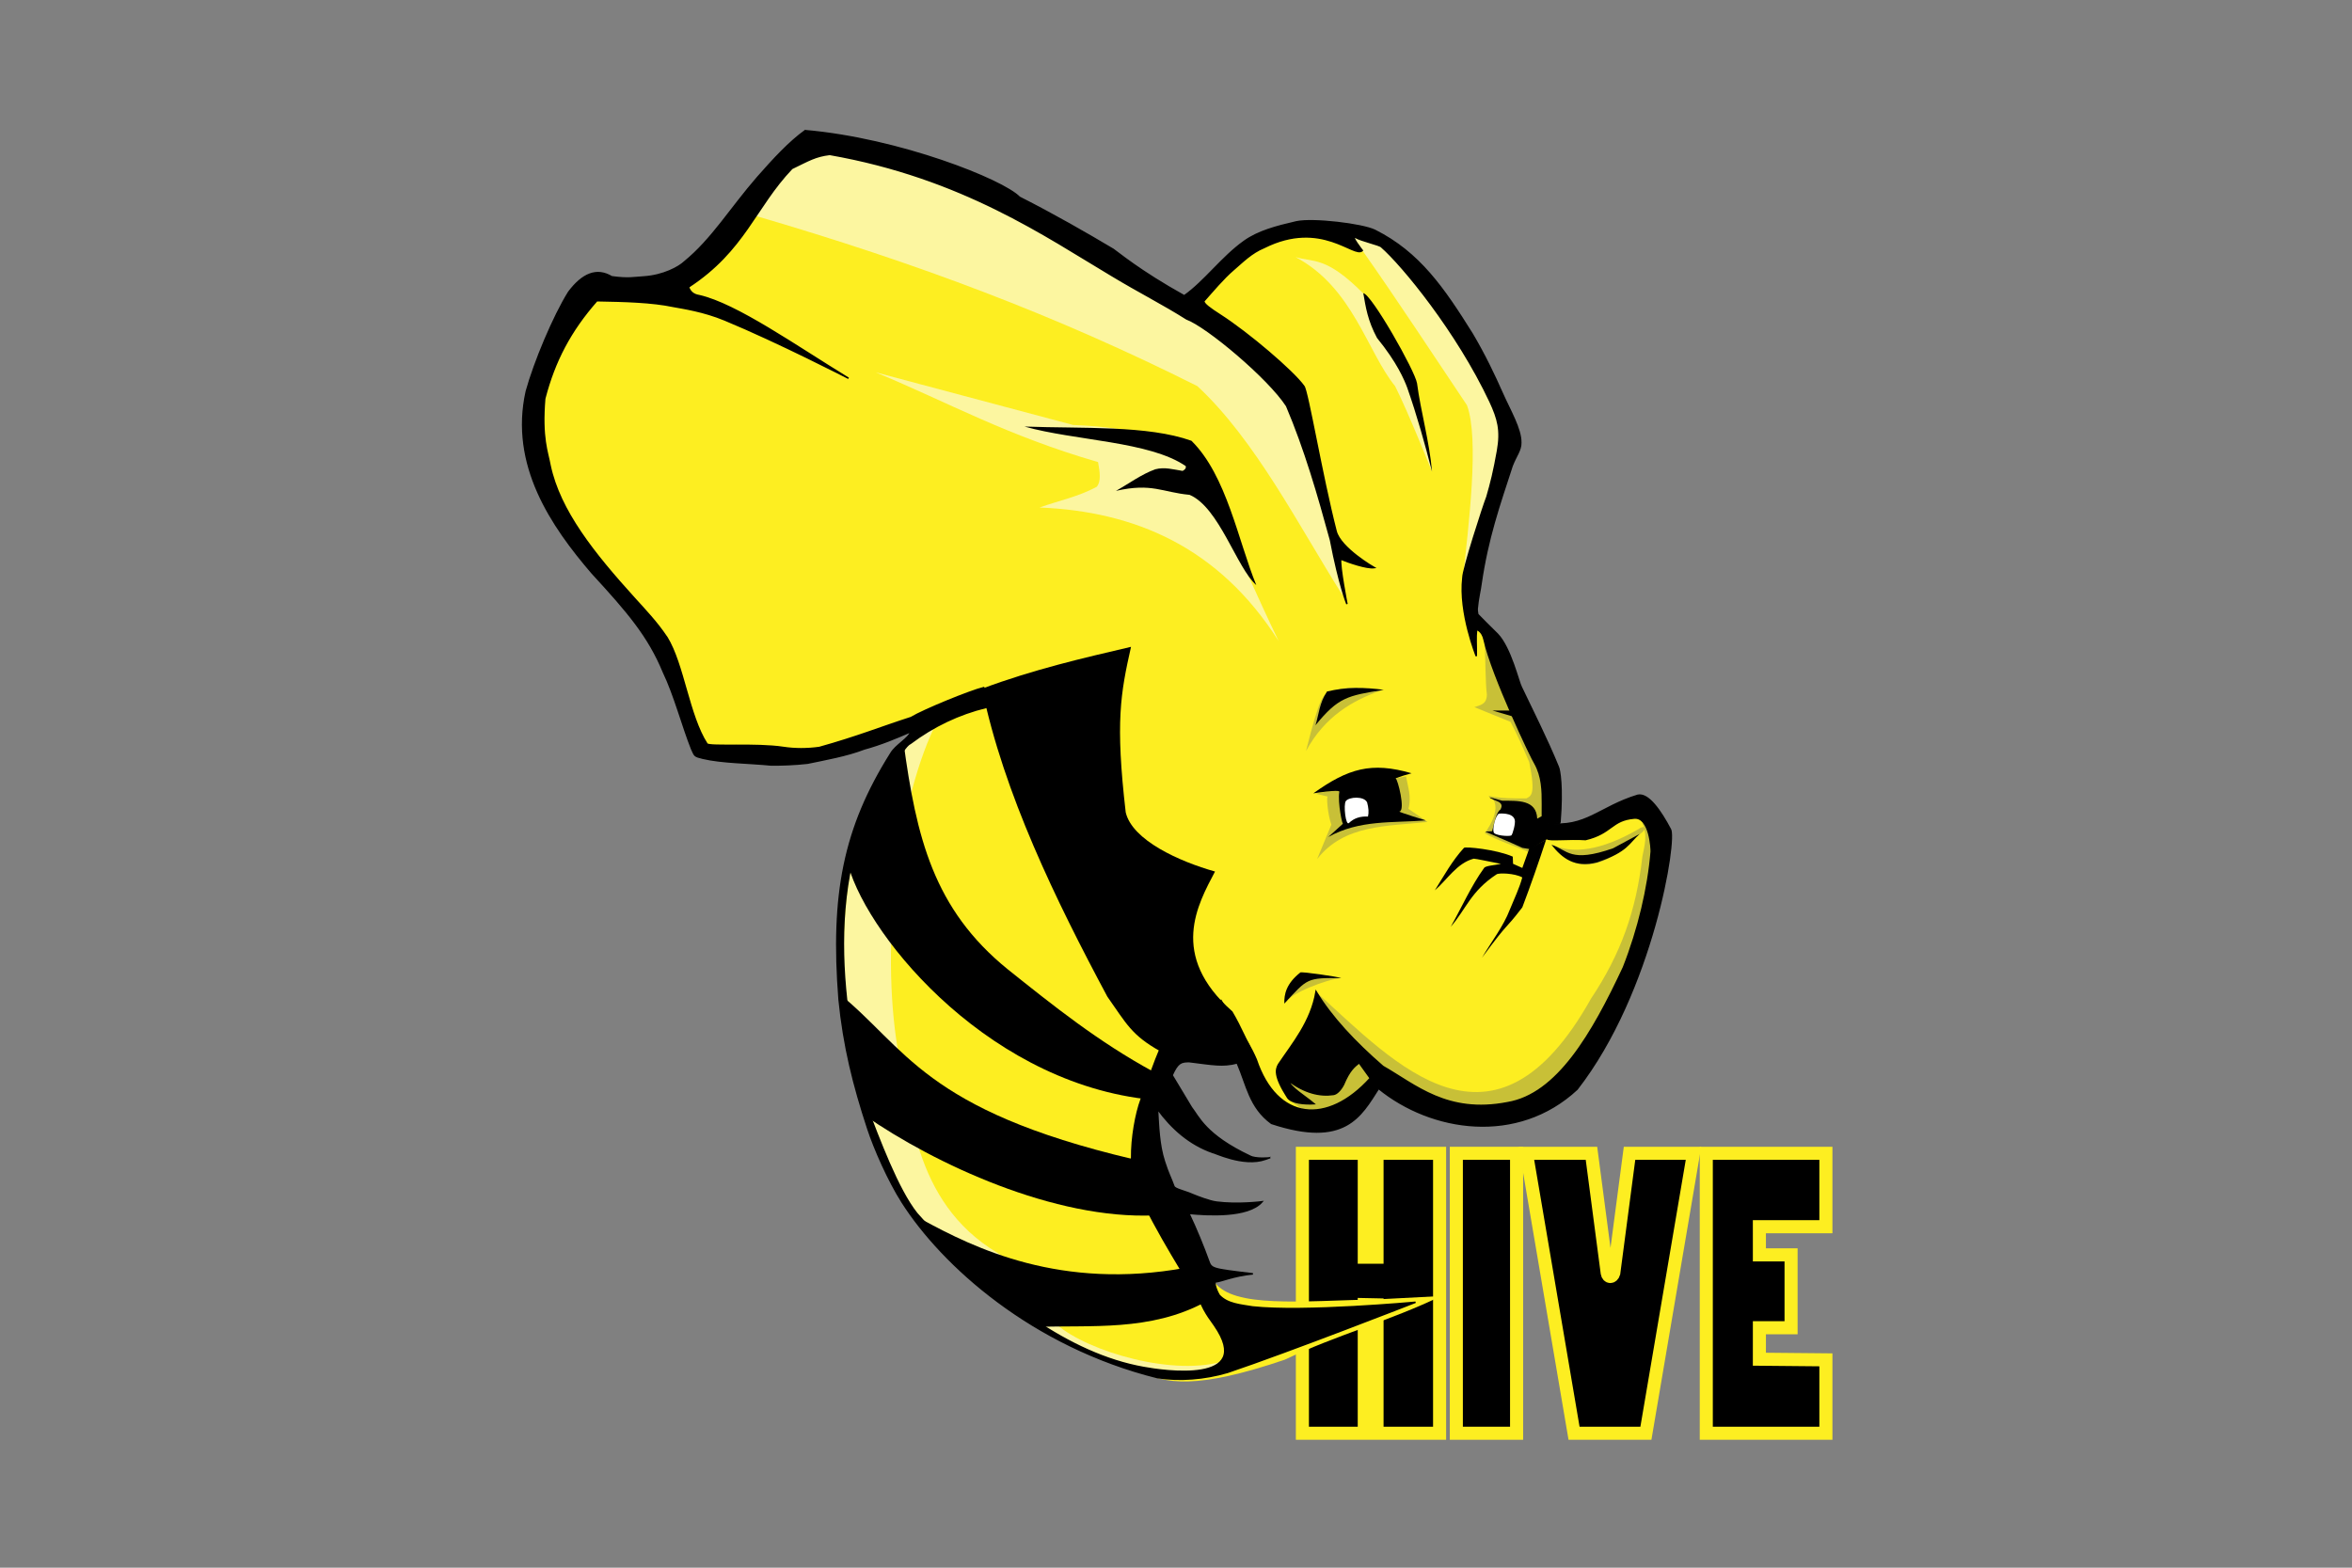 <svg width="180" height="120" viewBox="0 0 180 120" fill="none" xmlns="http://www.w3.org/2000/svg">
<rect x="0" y="0" width="180" height="120" fill="#808080" stroke="none"/>
<path fill-rule="evenodd" clip-rule="evenodd" d="M99.673 88.281V109.709H104.408V99.861L105.385 99.881V109.709H110.173V88.281H105.385V96.232H104.408V88.281L99.673 88.281Z" fill="black" stroke="#FDEE21"/>
<path fill-rule="evenodd" clip-rule="evenodd" d="M116.065 88.281H111.454V109.709H116.065V88.281Z" fill="black" stroke="#FDEE21"/>
<path fill-rule="evenodd" clip-rule="evenodd" d="M116.82 88.281L120.463 109.709H125.962L129.605 88.281H124.709L123.503 97.45C123.402 97.801 123.063 97.801 123.002 97.45L121.796 88.281L116.82 88.281Z" fill="black" stroke="#FDEE21"/>
<path fill-rule="evenodd" clip-rule="evenodd" d="M139.737 88.281H130.583V109.709H139.737V104.09L134.647 104.042L134.648 101.633H137.072V96.055H134.648L134.647 93.9H139.737V88.281Z" fill="black" stroke="#FDEE21"/>
<path fill-rule="evenodd" clip-rule="evenodd" d="M90.306 23.299C89.535 20.953 63.015 9.497 62.676 10.755C57.806 12.165 55.824 18.402 52.474 22.353L45.034 21.879C41.757 26.562 40.038 31.346 41.209 36.318C45.409 42.641 50.285 48.022 53.324 55.964C53.564 59.707 67.906 56.356 70.98 55.615C66.78 58.955 63.123 64.132 64.695 79.042C66.129 86.043 67.111 93.861 79.835 101.78C81.51 102.822 84.976 104.025 87.119 104.902C89.168 105.946 91.565 106.375 98.326 104.078C102.238 102.204 106.462 101.076 110.291 99.207L105.689 99.447C99.352 99.6 94.46 100.125 92.951 98.158L87.119 86.971L90.519 79.633C95.225 80.169 96.786 84.409 100.934 86.024L105.822 82C120.021 91.313 125.67 76.098 127.289 64.248C127.117 59.427 117.894 65.76 118.453 63.506C118.67 58.323 114.868 51.542 112.411 46.259L115.254 34.036C116.544 32.759 109.282 19.162 103.352 17.467C98.149 15.979 90.306 23.299 90.306 23.299L90.306 23.299Z" fill="#FDEE21"/>
<path fill-rule="evenodd" clip-rule="evenodd" d="M113.632 49.277C113.683 50.59 113.678 52.187 113.792 53.182C113.772 53.942 113.26 53.97 112.835 54.129L115.599 55.254C116.147 56.279 116.588 57.305 117.033 58.331C117.55 60.854 117.164 60.926 116.821 61.112C115.818 61.123 114.818 61.125 113.885 60.905C114.303 61.15 114.395 61.329 114.439 61.643C114.521 62.222 114.185 63.013 113.633 63.775C114.45 64.279 115.94 64.771 117.047 65.239L118.309 62.118C117.737 57.532 116.004 53.306 113.633 49.277L113.632 49.277Z" fill="#C8C037"/>
<path fill-rule="evenodd" clip-rule="evenodd" d="M118.79 64.658C120.322 65.368 122.439 65.16 125.374 63.479C125.811 63.134 126.218 63.34 125.436 63.907C121.586 67.746 119.744 65.826 118.79 64.658L118.79 64.658Z" fill="#C8C037"/>
<path fill-rule="evenodd" clip-rule="evenodd" d="M125.668 62.976C126.124 63.944 125.848 64.732 125.695 65.55C125.22 69.711 124.053 73.001 121.763 76.438C114.315 89.743 106.796 81.418 100.801 76L98.321 82.904C98.189 83.509 97.642 83.98 101.515 85.875L105.46 82.778C120.506 95.498 131.168 64.974 125.668 62.976L125.668 62.976Z" fill="#C8C037"/>
<path fill-rule="evenodd" clip-rule="evenodd" d="M102.615 74.865C101.6 74.945 98.579 76.087 98.445 76.748L99.835 74.446L102.615 74.865Z" fill="#C8C037"/>
<path fill-rule="evenodd" clip-rule="evenodd" d="M100.642 60.757C100.828 60.757 101.72 61.023 101.625 60.964C101.488 60.879 101.609 62.355 101.89 63.124L100.801 65.757C102.887 63.084 106.187 63.261 109.25 62.917L107.788 61.911C108.042 60.97 107.743 60.226 107.602 59.425L100.642 60.757Z" fill="#C8C037"/>
<path fill-rule="evenodd" clip-rule="evenodd" d="M105.769 52.828C103.53 53.591 101.387 54.836 99.948 57.492C101.046 53.115 101.27 53.281 101.624 53.065C103.159 52.302 104.416 52.777 105.769 52.828V52.828Z" fill="#C8C037"/>
<path fill-rule="evenodd" clip-rule="evenodd" d="M93.814 104.133C91.107 107.451 85.067 103.881 80.051 102.061C67.305 93.056 64.815 84.578 64.642 76.261C63.986 64.348 67.279 57.426 71.443 55.787C68.687 61.69 67.402 72.287 68.68 80.167C69.711 84.551 69.733 91.945 76.334 95.903C79.567 97.925 78.692 99.499 80.877 101.393C83.273 103.468 89.952 105.441 93.814 104.133L93.814 104.133Z" fill="#FCF6A0"/>
<path fill-rule="evenodd" clip-rule="evenodd" d="M97.858 49.076C93.274 41.855 86.829 39.144 79.559 38.848C81.016 38.32 82.473 38.045 83.93 37.265C84.287 36.848 84.17 36.115 84.036 35.371C77.039 33.341 72.623 30.832 67.033 28.507L82.124 32.531C92.315 32.961 91.44 35.756 97.858 49.076L97.858 49.076Z" fill="#FCF6A0"/>
<path fill-rule="evenodd" clip-rule="evenodd" d="M102.765 45.594C99.378 40.221 96.093 33.701 91.634 29.555C80.87 24.157 70.222 20.147 57.743 16.499L61.725 10.808C74.967 14.167 87.405 19.787 98.546 29.052C100.431 34.347 101.688 39.65 102.764 45.593L102.765 45.594Z" fill="#FCF6A0"/>
<path fill-rule="evenodd" clip-rule="evenodd" d="M109.592 36.1C109.592 36.1 107.694 31.367 106.769 29.56C104.625 26.919 103.54 21.998 99.148 19.679C100.537 20.096 101.488 19.599 104.324 22.456L108.791 31.871L109.592 36.1Z" fill="#FCF6A0"/>
<path fill-rule="evenodd" clip-rule="evenodd" d="M111.955 44.3C112.392 40.199 113.224 33.621 112.27 31.022C109.615 27.064 106.941 22.973 104.266 19.175C103.823 18.717 103.504 18.095 103.155 17.61C106.916 18.692 110.841 21.598 116.134 33.069L111.955 44.3Z" fill="#FCF6A0"/>
<path fill-rule="evenodd" clip-rule="evenodd" d="M96.143 44.785C94.645 43.475 93.31 38.841 91.04 37.878C88.939 37.683 88.168 36.948 85.405 37.574C86.407 37.016 87.353 36.302 88.419 35.92C89.14 35.731 89.817 35.94 90.505 36.046C90.675 35.956 90.787 35.845 90.745 35.678C87.964 33.768 82.259 33.741 78.407 32.651C82.877 32.817 87.823 32.542 91.182 33.739C93.884 36.402 94.761 41.418 96.143 44.785L96.143 44.785Z" fill="black"/>
<path fill-rule="evenodd" clip-rule="evenodd" d="M104.334 22.441C104.954 22.504 108.291 28.369 108.448 29.345C108.726 31.479 109.41 33.87 109.594 36.103C109.044 33.962 108.446 31.821 107.697 29.68C107.478 29.09 106.924 27.757 105.386 25.872C104.67 24.543 104.515 23.499 104.334 22.441L104.334 22.441Z" fill="black"/>
<path fill-rule="evenodd" clip-rule="evenodd" d="M115.643 54.388H114.215L115.793 54.848L115.643 54.388Z" fill="black"/>
<path fill-rule="evenodd" clip-rule="evenodd" d="M105.901 52.804C104.465 52.607 102.992 52.581 101.556 52.932C100.971 53.806 100.931 54.694 100.675 55.515C102.42 53.377 103.113 53.247 105.901 52.804V52.804Z" fill="black"/>
<path fill-rule="evenodd" clip-rule="evenodd" d="M125.483 63.835C124.684 64.543 124.604 65.21 122.241 66.009C120.519 66.462 119.545 65.695 118.734 64.663C119.964 65.054 120.16 66.086 123.457 64.929L125.483 63.835Z" fill="black"/>
<path fill-rule="evenodd" clip-rule="evenodd" d="M118.323 64.278C117.748 66.035 117.128 67.81 116.503 69.456C115.015 71.395 115.649 70.29 113.421 73.302C114.134 72.08 115.061 70.906 115.546 69.633C115.887 68.795 116.312 67.906 116.5 67.162C115.909 66.834 114.7 66.808 114.536 66.926C112.555 68.224 112.198 69.597 111.03 70.935C111.876 69.432 112.599 67.791 113.58 66.438C113.692 66.262 114.419 66.228 114.865 66.125C114.171 65.992 112.887 65.715 112.783 65.728C111.491 66.073 110.767 67.323 109.808 68.154C110.507 67.032 111.151 65.864 112.039 64.899C112.127 64.786 114.528 65.019 115.772 65.571L115.796 66.121L116.503 66.438L117.034 64.959L118.323 64.278Z" fill="black"/>
<path fill-rule="evenodd" clip-rule="evenodd" d="M102.648 74.87C102.329 74.749 99.513 74.347 99.513 74.441C98.431 75.296 98.267 76.115 98.291 76.823C100.089 74.857 100.022 74.851 102.648 74.87L102.648 74.87Z" fill="black"/>
<path fill-rule="evenodd" clip-rule="evenodd" d="M100.509 60.728C100.509 60.728 102.541 60.399 102.501 60.61C102.354 61.393 102.75 63.302 102.794 63.036L101.651 64.071C104.044 62.735 106.563 63.003 109.117 62.799C109.117 62.799 106.966 62.139 107.098 62.119C107.578 62.043 106.97 59.627 106.805 59.574C107.215 59.42 107.614 59.304 108.028 59.19C104.952 58.295 103.173 58.822 100.509 60.728L100.509 60.728Z" fill="black"/>
<path fill-rule="evenodd" clip-rule="evenodd" d="M118.097 62.413L117.645 62.665C117.581 61.195 116.16 61.303 114.961 61.289L113.978 61.023C114.277 61.33 115.201 61.306 114.829 61.97C114.515 62.156 114.371 62.955 114.191 63.627L113.66 63.656C114.598 64.064 115.469 64.421 116.502 64.899L117.114 65.002L118.575 64.13L118.097 62.413Z" fill="black"/>
<path fill-rule="evenodd" clip-rule="evenodd" d="M104.627 61.422C104.398 60.92 103.247 60.991 102.999 61.316C102.798 61.581 102.987 63.277 103.245 62.991C103.619 62.626 104.107 62.473 104.693 62.502C104.767 62.189 104.741 61.851 104.627 61.422L104.627 61.422Z" fill="white"/>
<path fill-rule="evenodd" clip-rule="evenodd" d="M115.662 63.949C115.77 63.861 115.999 63.011 115.925 62.757C115.774 62.156 114.704 62.282 114.704 62.282C114.443 62.453 114.214 63.389 114.309 63.698C114.355 63.959 115.49 64.043 115.662 63.949L115.662 63.949Z" fill="white"/>
<path fill-rule="evenodd" clip-rule="evenodd" d="M69.904 93.287L70.58 93.36C74.587 95.546 81.185 98.788 90.737 97.046L92.236 99.666C88.029 101.938 83.505 101.415 79.265 101.574L69.904 93.287Z" fill="black"/>
<path fill-rule="evenodd" clip-rule="evenodd" d="M64.151 76.005L66.159 85.368C71.533 89.1 80.713 93.376 88.365 93.031L86.674 88.719C70.701 84.951 69.35 80.186 64.152 76.004L64.151 76.005Z" fill="black"/>
<path fill-rule="evenodd" clip-rule="evenodd" d="M69.146 56.826C70.127 64.082 71.437 69.582 77.115 74.19C80.596 76.971 84.05 79.741 88.252 82.026C88.252 82.026 87.884 84.156 87.576 84.118C75.071 82.575 65.916 71.054 64.807 65.792C65.881 61.755 67.422 59.234 69.146 56.826H69.146Z" fill="black"/>
<path fill-rule="evenodd" clip-rule="evenodd" d="M75.157 52.715C76.824 60.756 80.797 68.901 84.746 76.29C86.194 78.331 86.573 79.232 88.804 80.475C91.82 81.536 93.953 81.265 96.142 81.105C95.542 79.872 95.009 78.582 94.32 77.423C89.418 73.116 91.684 69.194 92.986 66.711C90.26 65.946 86.649 64.32 86.151 62.18C85.351 55.261 85.758 53.066 86.558 49.513C82.867 50.377 79.127 51.234 75.157 52.715L75.157 52.715Z" fill="black"/>
<path fill-rule="evenodd" clip-rule="evenodd" d="M61.617 10C60.404 10.88 59.236 12.14 57.978 13.571C55.894 15.968 54.508 18.306 52.387 20.04C51.963 20.446 50.772 21.101 49.275 21.198C48.57 21.237 48.11 21.367 46.814 21.186C45.672 20.499 44.586 20.946 43.526 22.354C42.364 24.211 40.893 27.736 40.281 29.955C39.02 35.615 42.235 40.278 45.318 43.872C48.061 46.849 49.643 48.71 50.769 51.439C51.622 53.21 52.253 55.639 52.937 57.343C53.184 57.883 53.133 57.88 53.796 58.043C55.23 58.382 57.218 58.385 58.988 58.554C59.754 58.566 60.805 58.534 61.802 58.419C63.175 58.131 64.788 57.849 66.14 57.329C67.462 56.968 68.639 56.467 69.7 56.006C69.563 56.522 68.552 57.019 68.173 57.673C64.576 63.394 63.591 68.485 64.217 76.517C64.571 80.078 65.307 83.029 66.416 86.406C66.924 87.951 68.004 90.398 69.04 92.024C72.119 96.858 79.007 103.066 88.596 105.455C90.269 105.709 92.167 105.574 93.953 105.046C98.686 103.452 108.331 99.682 108.331 99.682C108.331 99.682 99.769 100.469 95.848 100.038C94.94 99.88 93.94 99.827 93.307 99.139C93.201 98.987 92.816 98.125 93.065 98.117C93.404 98.106 94.379 97.657 95.884 97.508C92.671 97.123 92.717 97.128 92.482 96.478C92.118 95.468 91.559 94.089 90.985 92.881C92.397 93.014 95.522 93.209 96.583 91.992C96.583 91.992 94.733 92.229 93.099 92.016C92.548 91.945 91.61 91.573 91.328 91.458C90.594 91.14 89.99 91.041 89.849 90.834C89.594 90.114 89.421 89.871 89.114 88.906C88.697 87.628 88.664 86.202 88.585 84.897C89.654 86.361 91.017 87.594 92.82 88.223C92.844 88.169 95.161 89.343 96.843 88.739L97.192 88.614C97.192 88.649 96.077 88.723 95.668 88.498C92.246 86.882 91.731 85.467 91.179 84.765L89.701 82.305C90.15 81.31 90.405 81.272 91 81.263C92.801 81.485 93.585 81.656 94.681 81.362C95.421 83.055 95.621 84.759 97.307 85.991C102.924 87.844 104.144 85.441 105.505 83.318C109.546 86.614 116.125 87.63 120.694 83.376C126.502 75.907 128.341 64.134 127.826 63.462C127.101 62.095 126.149 60.684 125.332 60.879C122.419 61.763 121.344 63.405 118.458 63.03C118.802 63.009 119.38 62.998 119.384 62.962C119.607 60.246 119.366 58.932 119.259 58.707C118.383 56.56 117.233 54.302 116.431 52.609C116.225 52.258 115.618 49.591 114.601 48.537C114.164 48.123 113.097 47.032 113.097 47.032L113.006 48.192C113.006 48.192 113.424 48.262 113.582 48.98C114.185 51.704 117.251 58.145 117.476 58.454C118.563 60.403 117.587 62.832 118.413 64.194C118.492 64.367 120.099 64.179 121.344 64.264C123.391 63.775 123.305 62.772 125.073 62.622C126.264 62.52 126.384 65.006 126.368 65.199C126.146 67.944 125.395 71.135 124.245 74.05C121.853 79.169 119.175 83.766 115.378 84.407C110.745 85.307 108.338 83.056 105.826 81.623L104.866 82.534C101.602 86.145 97.727 85.824 96.142 81.106C95.353 79.275 94.325 78.154 93.444 76.584L88.775 80.32C88.387 81.206 87.909 82.602 87.328 84.162C86.925 85.247 86.586 87.109 86.608 88.657C86.01 89.79 88.681 94.384 90.369 97.179C90.867 98.003 91.797 99.444 91.828 99.533C92.163 100.498 92.896 101.35 92.941 101.454C96.074 105.995 88.988 104.949 87.524 104.675C84.636 104.164 81.812 102.824 79.157 101.032C79.003 100.928 78.849 100.822 78.697 100.715C75.541 98.508 72.638 95.684 70.17 92.89C68.698 91.038 67.297 87.243 66.262 84.552C64.71 78.082 62.484 66.869 68.515 58.371C68.897 57.885 69.31 57.076 69.661 56.916C71.453 55.57 73.398 54.652 75.491 54.142L75.28 52.635C74.235 52.899 70.716 54.329 69.722 54.928C67.459 55.656 65.583 56.417 62.7 57.219C61.762 57.347 60.84 57.349 59.942 57.213C57.867 56.9 54.332 57.18 54.107 56.947C52.702 54.771 52.318 50.872 51.036 48.785L51.021 48.764L51.005 48.745C50.258 47.629 49.387 46.719 48.53 45.772C45.459 42.382 42.831 39.105 42.095 35.631C41.91 34.606 41.434 33.544 41.687 30.509L41.691 30.494L41.696 30.479C42.435 27.645 43.637 25.334 45.676 23.018C47.799 23.056 49.901 23.108 51.537 23.455C52.288 23.595 53.85 23.821 55.462 24.489C59.545 26.179 64.938 28.957 64.938 28.957C60.89 26.486 56.362 23.277 53.503 22.63C53.078 22.563 52.817 22.347 52.69 21.971C56.99 19.164 57.777 15.859 60.605 12.895C61.898 12.269 62.401 11.95 63.5 11.818C73.657 13.602 80.051 18.097 85.109 21.103C87.162 22.343 89.028 23.281 90.81 24.411C92.373 24.982 97.087 28.937 98.467 31.069C99.869 34.358 100.892 37.91 101.826 41.337C102.495 44.823 103.082 46.237 103.082 46.237C103.082 46.237 102.513 43.322 102.608 42.798C103.198 43.042 104.592 43.526 105.17 43.451C105.17 43.451 102.588 41.968 102.25 40.658C101.164 36.452 100.076 29.906 99.782 29.565C98.955 28.408 95.504 25.474 93.388 24.117C92.587 23.603 92.155 23.285 92.121 23.059C92.797 22.3 93.632 21.297 94.381 20.659C95.098 20.047 95.752 19.358 96.752 18.945C101.148 16.745 103.662 19.791 104.259 19.174C104.259 19.174 103.313 17.97 103.733 18.168C104.163 18.427 105.565 18.733 105.719 18.892C107.321 20.284 111.51 25.374 114.035 30.745C114.641 32.06 114.888 32.927 114.607 34.511C114.325 36.096 114.107 36.968 113.799 38.027C113.521 38.735 111.949 43.581 111.955 44.232C111.639 46.892 112.982 50.221 112.982 50.221C112.994 49.317 112.932 48.835 113.005 48.189L113.096 47.034C113.096 47.034 113.038 46.727 113.049 46.605C113.117 45.807 113.293 45.136 113.345 44.678C113.85 41.206 114.727 38.706 115.723 35.658C116.018 34.889 116.405 34.461 116.386 33.876C116.402 32.837 115.565 31.442 114.96 30.08C114.35 28.703 113.621 27.169 112.664 25.551C110.482 22.065 108.622 19.337 105.216 17.63C104.263 17.165 100.513 16.711 99.218 16.981C97.647 17.345 96.296 17.703 95.219 18.47C93.524 19.675 92.192 21.543 90.63 22.643C87.174 20.723 85.506 19.286 85.195 19.087C83.141 17.865 80.675 16.445 78.022 15.1C76.75 13.782 68.851 10.629 61.618 10.001L61.617 10ZM105.826 81.621C103.696 79.771 101.903 77.867 100.721 75.906C100.335 78.212 98.934 79.855 97.852 81.47C97.636 81.849 97.481 82.366 98.542 84.013C98.828 84.451 99.863 84.526 100.561 84.486C99.85 83.889 98.769 83.258 98.595 82.711C99.845 83.656 101.003 83.928 102.049 83.776C102.288 83.746 102.585 83.464 102.814 83.031C103.281 81.917 103.646 81.649 104.015 81.35L104.865 82.533L105.826 81.621Z" fill="black" stroke="black" stroke-width="0.114"/>
</svg>
